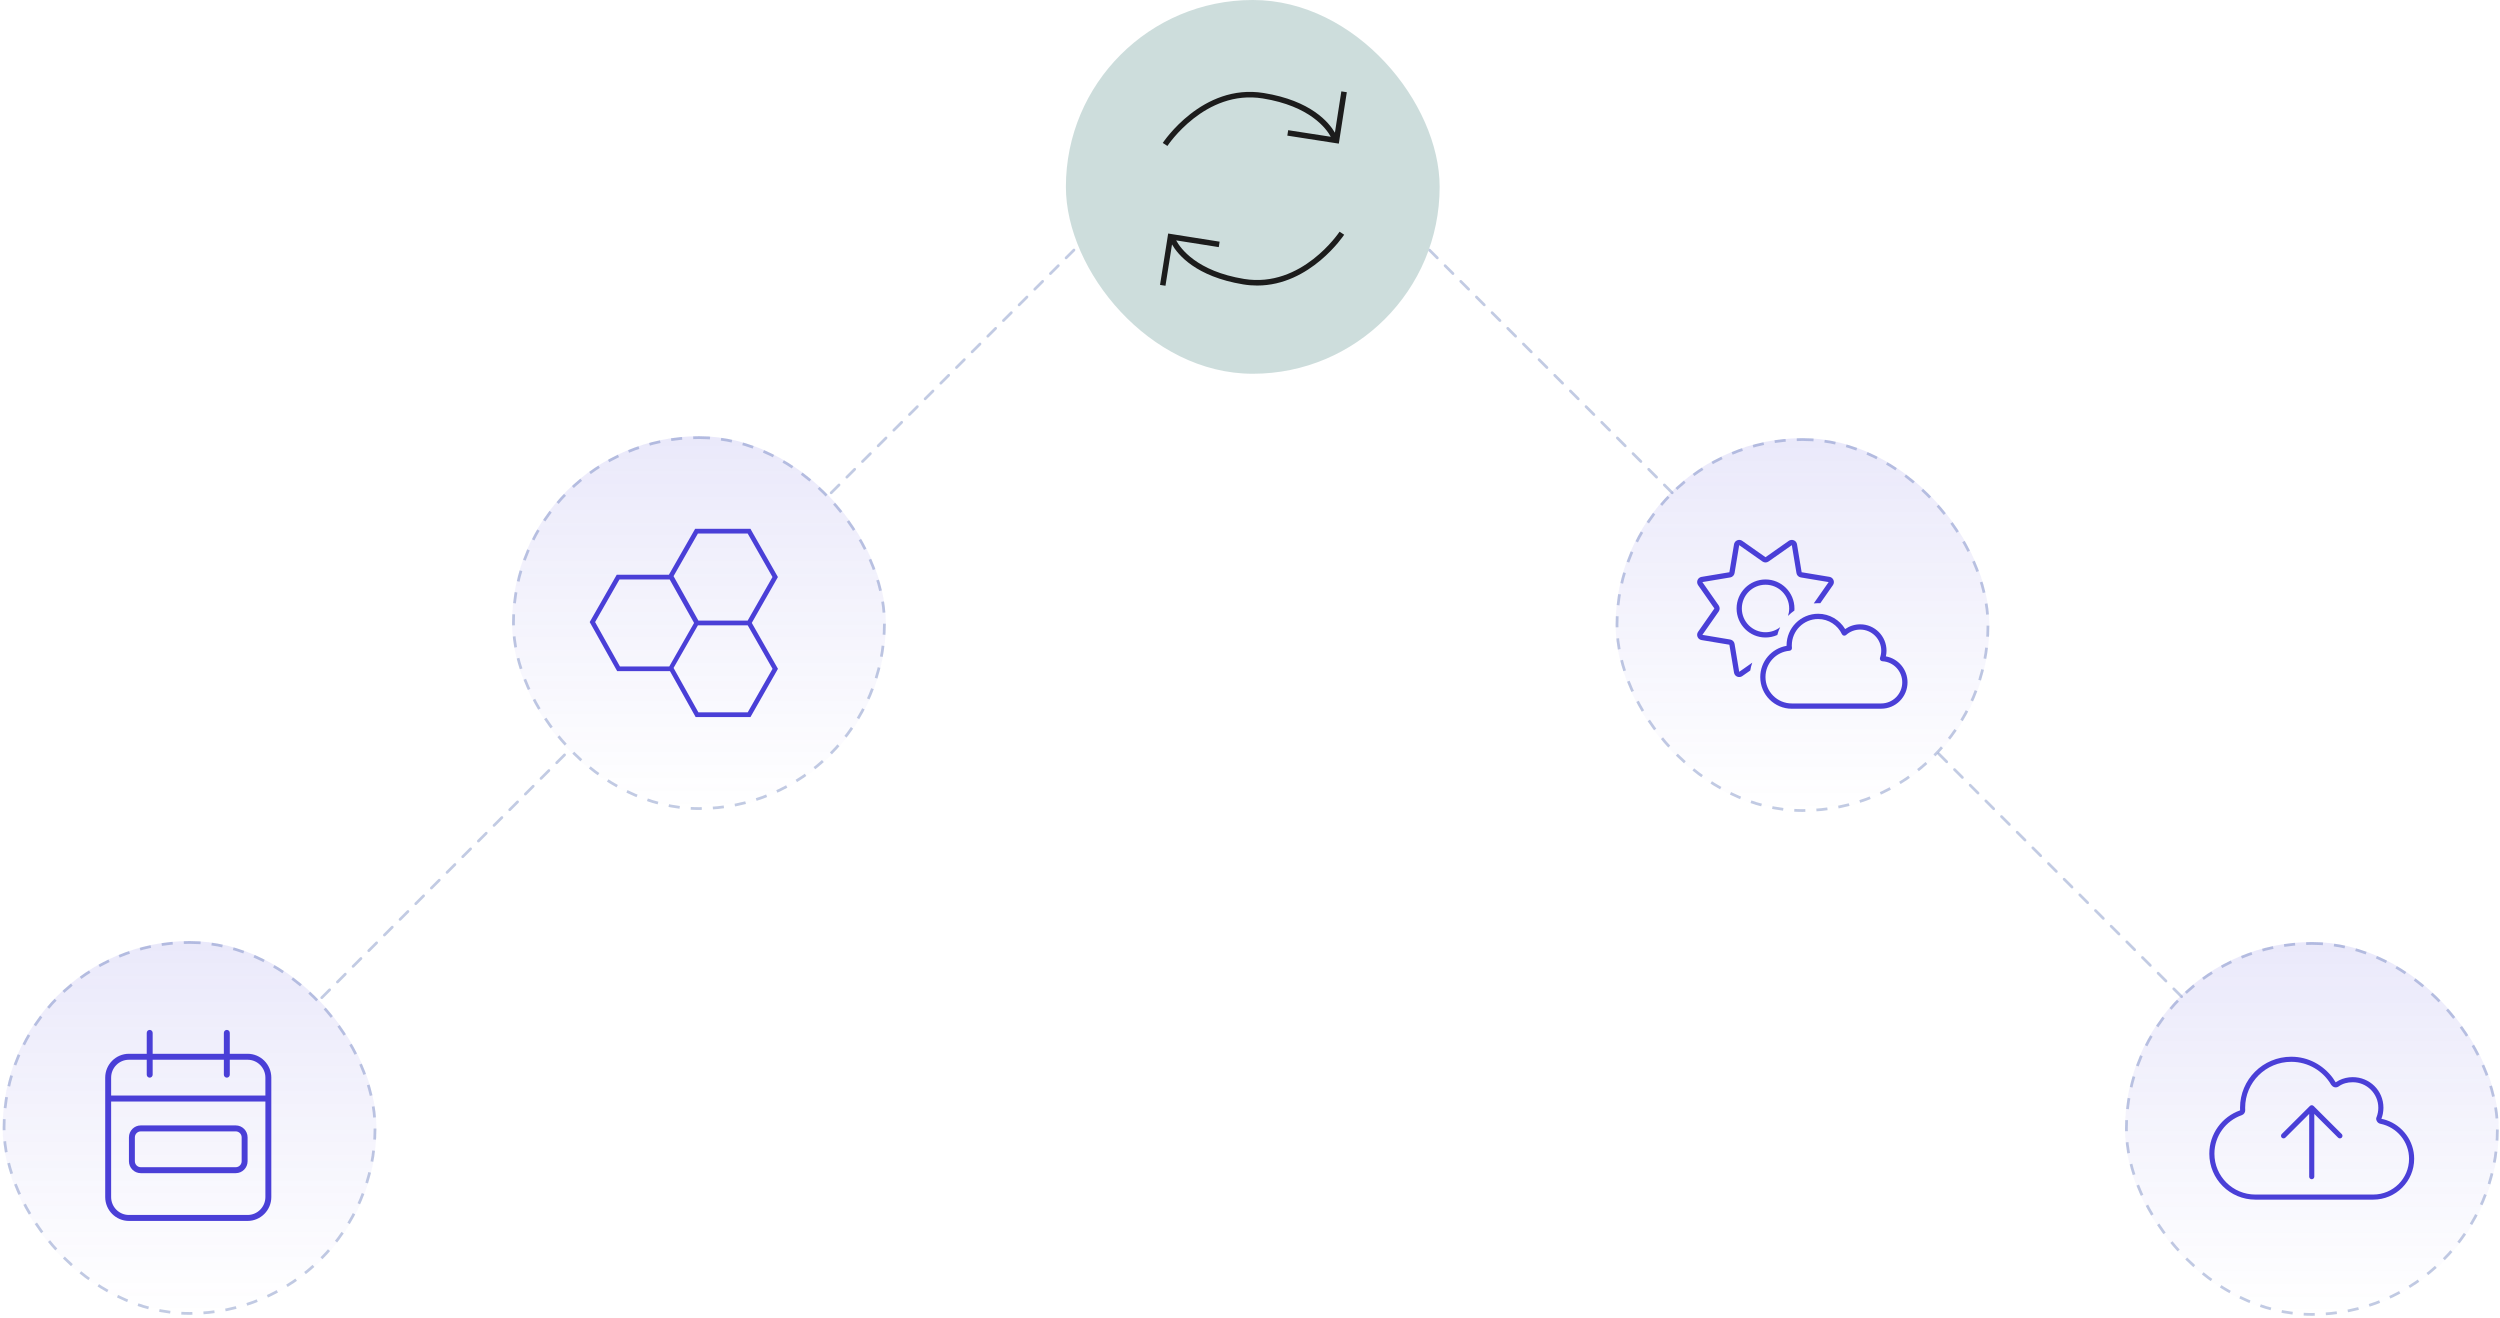 <svg width="903" height="476" viewBox="0 0 903 476" fill="none" xmlns="http://www.w3.org/2000/svg">
<rect x="583.557" y="158.265" width="135" height="135" rx="67.5" fill="url(#paint0_linear_1011_11779)"/>
<rect x="584.057" y="158.765" width="134" height="134" rx="67" stroke="#00298C" stroke-opacity="0.24" stroke-dasharray="4 4"/>
<path d="M604 178L516 90" stroke="#00298C" stroke-opacity="0.24" stroke-linecap="round" stroke-dasharray="4 4"/>
<rect x="767.557" y="340.265" width="135" height="135" rx="67.5" fill="url(#paint1_linear_1011_11779)"/>
<rect x="768.057" y="340.765" width="134" height="134" rx="67" stroke="#00298C" stroke-opacity="0.24" stroke-dasharray="4 4"/>
<path d="M788 360L700 272" stroke="#00298C" stroke-opacity="0.24" stroke-linecap="round" stroke-dasharray="4 4"/>
<rect x="0.959" y="339.911" width="135" height="135" rx="67.5" fill="url(#paint2_linear_1011_11779)"/>
<rect x="1.459" y="340.411" width="134" height="134" rx="67" stroke="#00298C" stroke-opacity="0.24" stroke-dasharray="4 4"/>
<path d="M116.225 360.354L204.225 272.354" stroke="#00298C" stroke-opacity="0.24" stroke-linecap="round" stroke-dasharray="4 4"/>
<rect x="184.957" y="157.558" width="135" height="135" rx="67.5" fill="url(#paint3_linear_1011_11779)"/>
<rect x="185.457" y="158.058" width="134" height="134" rx="67" stroke="#00298C" stroke-opacity="0.24" stroke-dasharray="4 4"/>
<path d="M300.223 178L388.223 90" stroke="#00298C" stroke-opacity="0.24" stroke-linecap="round" stroke-dasharray="4 4"/>
<rect x="385" width="135" height="135" rx="67.5" fill="#CDDDDC"/>
<g clip-path="url(#clip0_1011_11779)">
<path d="M46.571 410.812C46.571 408.427 48.491 406.5 50.857 406.5H85.143C87.513 406.5 89.429 408.427 89.429 410.812V419.438C89.429 421.823 87.513 423.75 85.143 423.75H50.857C48.491 423.75 46.571 421.823 46.571 419.438V410.812ZM48.714 410.812V419.438C48.714 420.623 49.673 421.594 50.857 421.594H85.143C86.321 421.594 87.286 420.623 87.286 419.438V410.812C87.286 409.627 86.321 408.656 85.143 408.656H50.857C49.673 408.656 48.714 409.627 48.714 410.812ZM55.143 380.625H80.857V373.078C80.857 372.483 81.339 372 81.929 372C82.518 372 83 372.483 83 373.078V380.625H89.429C94.156 380.625 98 384.486 98 389.25V432.375C98 437.132 94.156 441 89.429 441H46.571C41.837 441 38 437.132 38 432.375V389.25C38 384.486 41.837 380.625 46.571 380.625H53V373.078C53 372.483 53.482 372 54.071 372C54.661 372 55.143 372.483 55.143 373.078V380.625ZM40.143 432.375C40.143 435.946 43.021 438.844 46.571 438.844H89.429C92.978 438.844 95.857 435.946 95.857 432.375V397.875H40.143V432.375ZM46.571 382.781C43.021 382.781 40.143 385.679 40.143 389.25V395.719H95.857V389.25C95.857 385.679 92.978 382.781 89.429 382.781H83V388.172C83 388.765 82.518 389.25 81.929 389.25C81.339 389.25 80.857 388.765 80.857 388.172V382.781H55.143V388.172C55.143 388.765 54.661 389.25 54.071 389.25C53.482 389.25 53 388.765 53 388.172V382.781H46.571Z" fill="#4A3FD7"/>
</g>
<g clip-path="url(#clip1_1011_11779)">
<path d="M486.47 33.31L483.89 49.9L483.74 50.89L483.58 51.88L464.98 48.99L465.29 47.02L480.68 49.4C479.1 46.5 473.21 38.32 456.12 35.56C435.26 32.2 421.81 52.51 421.67 52.72L419.99 51.63C420.14 51.42 434.28 30.01 456.44 33.59C473.59 36.35 480.05 44.27 482.17 47.93L484.49 33L486.47 33.31Z" fill="#1C1C1C"/>
<path d="M485.52 84.78C485.39 84.98 473.32 103.14 454.09 103.14C452.45 103.14 450.76 103.01 449.02 102.72C431.87 99.9 425.44 91.95 423.33 88.29L420.97 103.22L419 102.91L421.63 86.32L421.78 85.34L421.94 84.35L440.53 87.29L440.22 89.26L424.83 86.83C426.41 89.76 432.29 97.95 449.35 100.75C470.2 104.16 483.71 83.9 483.85 83.69L485.52 84.78Z" fill="#1C1C1C"/>
</g>
<g clip-path="url(#clip2_1011_11779)">
<path d="M271.548 224.992L280.983 208.425L271.055 191H251.089L241.611 207.592H222.767L213 224.686L222.928 242.425H241.994L251.267 259H271.072L281 241.575L271.548 224.992ZM252.083 192.709H270.06L279.02 208.425L270.06 224.15H252.253L243.286 208.11L252.083 192.709ZM241.739 240.725H223.923L214.955 224.694L223.761 209.292H241.883L250.655 224.932L250.697 225.008L241.739 240.725ZM270.069 257.3H252.261L243.345 241.354L243.294 241.261L252.092 225.858H270.069L279.037 241.575L270.069 257.3Z" fill="#4A3FD7"/>
</g>
<path d="M629.296 195.347C628.761 194.965 628.073 194.894 627.467 195.156C626.861 195.418 626.434 195.954 626.327 196.598L624.652 206.689L614.593 208.368C613.951 208.476 613.405 208.905 613.155 209.512C612.906 210.12 612.977 210.811 613.345 211.347L619.236 219.782L613.345 228.217C612.965 228.753 612.894 229.444 613.155 230.052C613.417 230.659 613.951 231.088 614.593 231.195L624.652 232.875L626.327 242.966C626.434 243.61 626.861 244.158 627.467 244.408C628.073 244.658 628.761 244.587 629.296 244.217L632.194 242.192C632.348 241.215 632.586 240.262 632.918 239.356L629.937 241.453L628.203 242.656L627.859 240.572L626.529 232.565C626.398 231.767 625.768 231.136 624.961 230.993L616.98 229.658L614.901 229.313L616.113 227.585L620.792 220.878C621.255 220.223 621.255 219.353 620.792 218.686L616.113 211.978L614.901 210.251L616.98 209.905L624.961 208.571C625.757 208.44 626.386 207.808 626.529 206.998L627.859 198.992L628.203 196.907L629.925 198.122L636.612 202.817C637.265 203.281 638.132 203.281 638.797 202.817L645.484 198.122L647.206 196.907L647.55 198.992L648.881 206.998C649.011 207.797 649.641 208.428 650.448 208.571L658.429 209.905L660.508 210.251L659.296 211.978L655.128 217.947C655.638 217.899 656.161 217.864 656.695 217.864C656.957 217.864 657.23 217.876 657.491 217.888L662.064 211.335C662.432 210.799 662.515 210.108 662.254 209.5C661.992 208.893 661.458 208.464 660.817 208.356L650.757 206.689L649.082 196.598C648.976 195.954 648.548 195.406 647.942 195.156C647.337 194.906 646.648 194.977 646.113 195.347L637.705 201.256L629.296 195.347ZM648.156 219.782C648.156 213.992 643.477 209.298 637.705 209.298C631.932 209.298 627.253 213.992 627.253 219.782C627.253 225.572 631.932 230.266 637.705 230.266C639.225 230.266 640.662 229.944 641.968 229.361C642.218 228.372 642.562 227.419 643.002 226.525C641.541 227.669 639.7 228.36 637.705 228.36C632.978 228.36 629.153 224.524 629.153 219.782C629.153 215.04 632.978 211.204 637.705 211.204C642.431 211.204 646.256 215.04 646.256 219.782C646.256 220.723 646.101 221.629 645.828 222.474C646.529 221.76 647.301 221.104 648.132 220.532C648.144 220.282 648.156 220.032 648.156 219.782ZM647.206 233.125C647.206 227.859 651.458 223.594 656.707 223.594C660.508 223.594 663.786 225.834 665.306 229.075C665.437 229.349 665.686 229.539 665.983 229.599C666.28 229.658 666.589 229.575 666.802 229.373C668.156 228.145 669.938 227.407 671.898 227.407C676.09 227.407 679.499 230.826 679.499 235.032C679.499 235.925 679.344 236.783 679.059 237.581C678.964 237.867 679 238.177 679.166 238.427C679.332 238.677 679.606 238.832 679.902 238.844C683.905 239.058 687.088 242.382 687.088 246.457C687.088 250.663 683.679 254.082 679.487 254.082C679.404 254.082 679.309 254.082 679.225 254.082H679.19H647.562H647.527C647.42 254.082 647.313 254.082 647.194 254.082C641.945 254.082 637.693 249.817 637.693 244.551C637.693 239.571 641.505 235.472 646.375 235.055C646.624 235.032 646.861 234.912 647.028 234.722C647.194 234.531 647.265 234.269 647.242 234.019C647.218 233.721 647.194 233.423 647.194 233.113L647.206 233.125ZM656.707 221.688C650.413 221.688 645.306 226.811 645.306 233.125V233.28C639.914 234.186 635.804 238.892 635.804 244.563C635.804 250.877 640.911 256 647.206 256C647.337 256 647.455 256 647.586 255.988H679.19C679.297 255.988 679.404 255.988 679.499 255.988C684.748 255.988 689 251.723 689 246.457C689 241.775 685.627 237.867 681.185 237.081C681.328 236.414 681.411 235.735 681.411 235.032C681.411 229.766 677.159 225.501 671.909 225.501C669.89 225.501 668.014 226.132 666.47 227.216C664.475 223.904 660.84 221.688 656.707 221.688Z" fill="#4A3FD7"/>
<path d="M834.341 399.468C834.711 399.111 835.289 399.111 835.659 399.468L845.834 409.609C846.193 409.978 846.193 410.554 845.834 410.922C845.464 411.28 844.886 411.28 844.516 410.922L835.925 402.349V425.016C835.925 425.523 835.509 425.938 835 425.938C834.491 425.938 834.075 425.523 834.075 425.016V402.349L825.484 410.922C825.114 411.28 824.536 411.28 824.166 410.922C823.808 410.554 823.808 409.978 824.166 409.609L834.341 399.468ZM827.6 381.688C833.798 381.688 839.174 384.719 842.631 389.375C842.99 389.869 843.325 390.388 843.637 390.929C844.042 390.653 844.47 390.411 844.909 390.192C846.389 389.468 848.043 389.062 849.8 389.062C855.928 389.062 860.9 393.914 860.9 400.125C860.9 400.886 860.819 401.519 860.68 402.337C860.553 402.948 860.38 403.536 860.16 404.112C860.773 404.227 861.374 404.389 861.952 404.585C867.791 406.567 872 412.075 872 418.562C872 426.71 865.375 433.312 857.2 433.312H814.65C805.454 433.312 798 425.88 798 416.719C798 409.482 802.645 403.329 809.123 401.058C809.108 400.747 809.1 400.436 809.1 400.125C809.1 389.938 817.379 381.688 827.6 381.688ZM859.05 400.125C859.05 395.032 854.911 390.906 849.8 390.906C847.892 390.906 846.135 391.379 844.666 392.462C844.238 392.738 843.718 392.831 843.221 392.715C842.712 392.6 842.284 392.185 842.03 391.851C839.151 386.872 833.763 383.531 827.6 383.531C818.408 383.531 810.95 390.964 810.95 400.125C810.95 400.413 810.962 400.69 810.973 400.966C811.008 401.784 810.511 402.533 809.736 402.798C803.976 404.815 799.85 410.289 799.85 416.719C799.85 424.866 806.476 431.469 814.65 431.469H857.2C864.357 431.469 870.15 425.696 870.15 418.562C870.15 412.317 865.698 407.108 859.79 405.91C859.258 405.806 858.796 405.472 858.541 404.988C858.275 404.515 858.137 403.951 858.437 403.444C858.83 402.418 859.05 401.3 859.05 400.125Z" fill="#4A3FD7"/>
<defs>
<linearGradient id="paint0_linear_1011_11779" x1="651.057" y1="152.058" x2="651.057" y2="293.265" gradientUnits="userSpaceOnUse">
<stop stop-color="#4A3FD7" stop-opacity="0.12"/>
<stop offset="1" stop-color="#4A3FD7" stop-opacity="0"/>
</linearGradient>
<linearGradient id="paint1_linear_1011_11779" x1="835.057" y1="334.058" x2="835.057" y2="475.265" gradientUnits="userSpaceOnUse">
<stop stop-color="#4A3FD7" stop-opacity="0.12"/>
<stop offset="1" stop-color="#4A3FD7" stop-opacity="0"/>
</linearGradient>
<linearGradient id="paint2_linear_1011_11779" x1="68.459" y1="333.704" x2="68.459" y2="474.911" gradientUnits="userSpaceOnUse">
<stop stop-color="#4A3FD7" stop-opacity="0.12"/>
<stop offset="1" stop-color="#4A3FD7" stop-opacity="0"/>
</linearGradient>
<linearGradient id="paint3_linear_1011_11779" x1="252.457" y1="151.351" x2="252.457" y2="292.558" gradientUnits="userSpaceOnUse">
<stop stop-color="#4A3FD7" stop-opacity="0.12"/>
<stop offset="1" stop-color="#4A3FD7" stop-opacity="0"/>
</linearGradient>
<clipPath id="clip0_1011_11779">
<rect width="60" height="69" fill="white" transform="translate(38 372)"/>
</clipPath>
<clipPath id="clip1_1011_11779">
<rect width="67.47" height="70.22" fill="white" transform="translate(419 33)"/>
</clipPath>
<clipPath id="clip2_1011_11779">
<rect width="68" height="68" fill="white" transform="translate(213 191)"/>
</clipPath>
</defs>
</svg>
